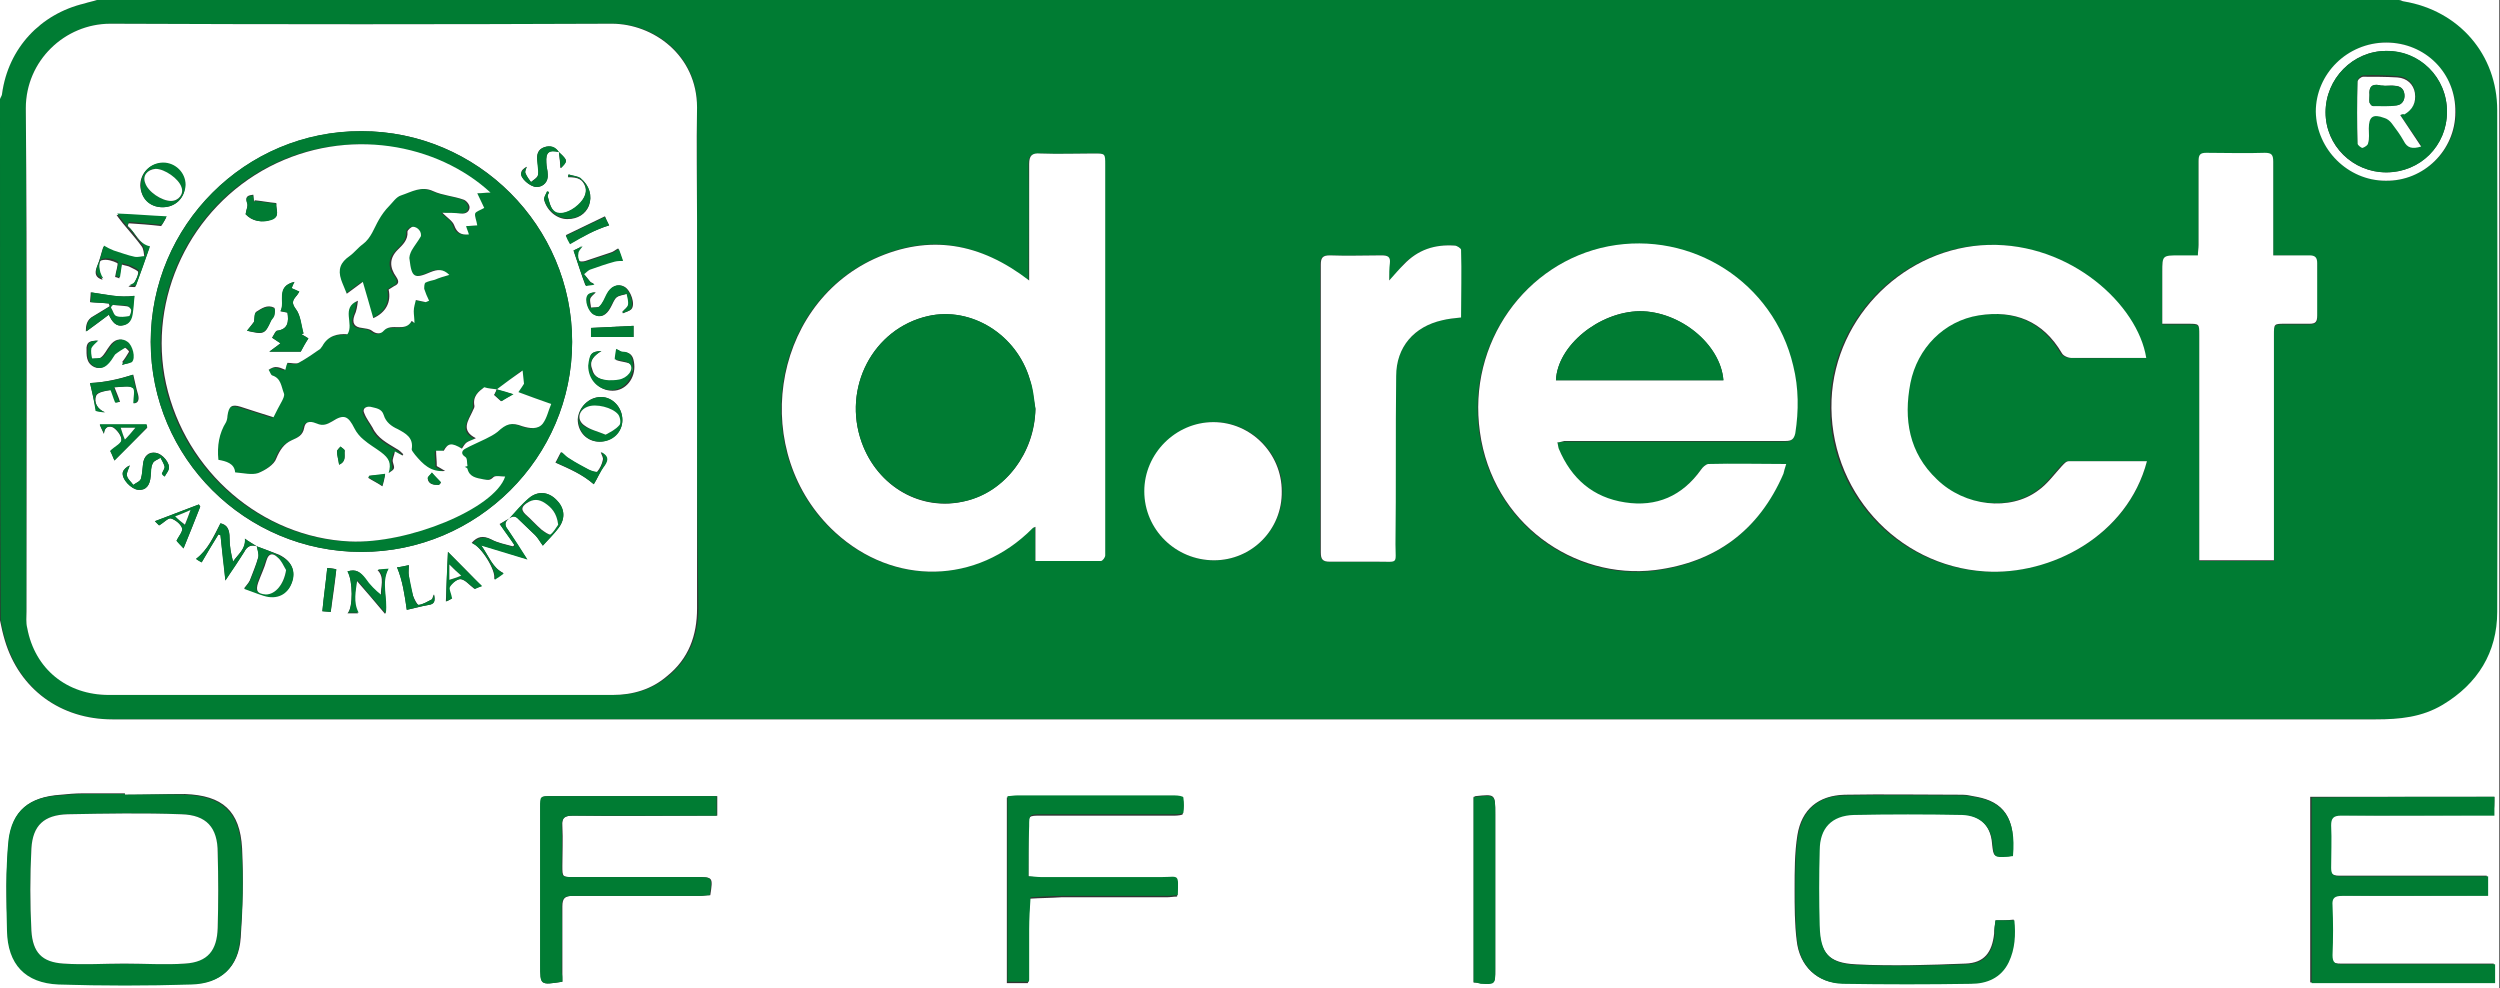 <?xml version="1.0" encoding="utf-8"?>
<!-- Generator: Adobe Illustrator 25.2.1, SVG Export Plug-In . SVG Version: 6.00 Build 0)  -->
<svg version="1.1" id="Warstwa_1_xA0_Bild_1_" xmlns="http://www.w3.org/2000/svg" xmlns:xlink="http://www.w3.org/1999/xlink"
	 x="0px" y="0px" viewBox="0 0 358.3 141.6" style="enable-background:new 0 0 358.3 141.6;" xml:space="preserve">
<rect x="0" y="0" width="358.3" height="141.6" fill="#333333" stroke="none"/>
<style type="text/css">
	.st0{fill:#007C33;}
	.st1{fill:#FFFFFF;}
</style>
<g>
	<path class="st0" d="M13.9,0c110,0,220,0,330,0c0.2,0.1,0.4,0.2,0.7,0.2c8,1.3,13.4,7.6,13.4,15.6c0,24,0,47.9,0,71.9
		c0,5.8-2.8,10.3-7.8,13.3c-3,1.8-6.2,2.1-9.6,2.1c-33.4,0-66.8,0-100.2,0c-74.7,0-149.5,0-224.2,0c-7.5,0-13.3-4.3-15.4-11.3
		c-0.3-0.9-0.5-1.9-0.7-2.9C0,64,0,39.1,0,14.1c0.1-0.3,0.2-0.5,0.3-0.8C1.2,6.9,5.8,2,12.1,0.5C12.7,0.3,13.3,0.2,13.9,0z
		 M99.9,51.5c0-6.7,0-13.3,0-20c0-5.4,0-10.7,0-16.1c0.1-7.5-6.2-12.1-12.2-12c-24,0.1-48,0.1-71.9,0C9.3,3.4,3.7,8.7,3.7,15.5
		c0.1,24,0,48.1,0.1,72.1c0,0.8,0,1.6,0.1,2.4c1.2,5.8,5.8,9.6,11.9,9.6c24.1,0,48.1,0,72.2,0c2.9,0,5.5-0.8,7.8-2.7
		c3-2.5,4.3-5.8,4.3-9.7C99.9,75.3,99.9,63.4,99.9,51.5z M148.4,80.4c3.2,0,6.2,0,9.3,0c0.2,0,0.5-0.5,0.6-0.8c0.1-0.9,0-1.8,0-2.8
		c0-17.7,0-35.4,0-53.2c0-1.6,0-1.6-1.6-1.6c-2.6,0-5.1,0.1-7.7,0c-1.2,0-1.6,0.3-1.6,1.5c0.1,5.1,0,10.3,0,15.4c0,0.4,0,0.8,0,1.3
		c-7-5.4-14.3-6.8-22.2-3.1c-14.9,6.9-17.9,27.9-5.6,39.2c8.4,7.7,20.3,7.5,28.3-0.6c0.1-0.1,0.2-0.1,0.4-0.2
		C148.4,77.2,148.4,78.7,148.4,80.4z M223.2,63.4c0.3,0,0.5-0.1,0.8-0.1c4.7,0,9.4,0,14.1,0c5.9,0,11.8,0,17.6,0
		c0.9,0,1.3-0.2,1.4-1.1c0.5-3.3,0.5-6.5-0.3-9.7c-2.8-11.9-14.5-19.4-26.5-17.1C218.6,37.7,210.2,49.2,212,62
		c1.9,13.1,13.5,21.2,25.1,19.8c8.7-1.1,14.9-5.7,18.4-13.8c0.2-0.4,0.3-0.9,0.4-1.4c-3.9,0-7.5,0-11.2,0c-0.3,0-0.7,0.4-1,0.8
		c-2.7,3.8-6.4,5.4-10.9,4.7c-4.6-0.7-7.7-3.5-9.5-7.7C223.3,64,223.3,63.7,223.2,63.4z M307.7,66.1c-3.9,0-7.6,0-11.4,0
		c-0.3,0-0.7,0.4-1,0.7c-1.1,1.2-2.1,2.6-3.4,3.5c-4.1,3-10.6,2.2-14.5-1.6c-3.9-3.8-4.8-8.6-3.8-13.8c1-5.1,4.9-8.9,9.8-9.7
		c5.1-0.8,9.2,0.8,11.9,5.4c0.2,0.4,0.9,0.7,1.4,0.7c2.9,0.1,5.8,0,8.6,0c0.7,0,1.4,0,2.1,0c-1.2-7.6-10.7-16.5-22.6-16.2
		c-11.8,0.3-22,10.1-22.5,22.2c-0.6,12.8,9.2,23.8,22,24.6C293.9,82.5,305,76.8,307.7,66.1z M325.8,36.6c0-0.7,0-1.2,0-1.6
		c0-3.9,0-7.8,0-11.7c0-0.9-0.2-1.3-1.2-1.3c-2.8,0.1-5.6,0.1-8.4,0c-0.9,0-1.1,0.3-1.1,1.2c0,4,0,8,0,12c0,0.5-0.1,0.9-0.1,1.5
		c-1,0-1.8,0-2.6,0c-2.5,0-2.5,0-2.5,2.4c0,1.8,0,3.6,0,5.4c0,0.6,0,1.2,0,2c1.4,0,2.5,0,3.7,0c1.6,0,1.6,0,1.6,1.6
		c0,10.3,0,20.5,0,30.8c0,0.5,0,1,0,1.5c3.7,0,7.1,0,10.7,0c0-0.6,0-1.1,0-1.6c0-10.2,0-20.4,0-30.7c0-1.6,0-1.6,1.6-1.6
		c1.2,0,2.3,0,3.5,0c0.9,0,1.2-0.3,1.1-1.2c-0.1-2.5,0-5,0-7.5c0-0.8-0.2-1.1-1.1-1.1C329.3,36.7,327.6,36.6,325.8,36.6z
		 M199.1,40.2c0-1-0.1-1.7,0-2.5c0.1-0.9-0.3-1.2-1.2-1.1c-2.5,0-5,0.1-7.4,0c-1,0-1.3,0.3-1.3,1.3c0,13.8,0,27.5,0,41.3
		c0,1,0.4,1.3,1.3,1.3c2.3,0,4.6,0,6.9,0c3,0,2.5,0.3,2.5-2.5c0-8,0-16,0.1-24.1c0.1-4.1,2.7-7.1,6.6-8c0.8-0.2,1.7-0.3,2.7-0.4
		c0-3.3,0-6.5,0-9.7c0-0.2-0.6-0.6-0.9-0.6c-2.8-0.2-5.3,0.7-7.3,2.7C200.6,38.6,200,39.3,199.1,40.2z M174,80.3
		c5.4,0,9.8-4.4,9.8-9.9c0-5.4-4.4-9.9-9.8-9.9c-5.4,0-9.9,4.5-9.9,9.9C164,75.9,168.5,80.3,174,80.3z M342,6.1
		c-5.5,0-10.1,4.5-10,9.9c0,5.4,4.5,9.9,10,9.9c5.4,0,10-4.4,10-9.8C351.9,10.5,347.5,6.1,342,6.1z"/>
	<path class="st1" d="M0,88.9c0.2,1,0.4,1.9,0.7,2.9c2.1,7,8,11.3,15.4,11.3c74.7,0,149.5,0,224.2,0c33.4,0,66.8,0,100.2,0
		c3.4,0,6.6-0.3,9.6-2.1c5-3,7.8-7.5,7.8-13.3c0.1-24,0-47.9,0-71.9c0-8-5.5-14.3-13.4-15.6c-0.2,0-0.4-0.2-0.7-0.2
		c4.8,0,9.6,0,14.4,0c0,47.2,0,94.4,0,141.6c-119.4,0-238.9,0-358.3,0C0,124,0,106.5,0,88.9z M17.9,113.9c0-0.1,0-0.1,0-0.2
		c-2,0-4.1,0-6.1,0c-1,0-2.1,0.1-3.1,0.2c-4.4,0.3-6.9,2.2-7.4,6.5c-0.5,4.3-0.4,8.6-0.2,12.9c0.1,4.8,2.6,7.5,7.4,7.7
		c6.3,0.2,12.7,0.2,19,0c4.2-0.1,6.7-2.4,7-6.6c0.3-4.2,0.4-8.5,0.2-12.8c-0.3-5.4-2.8-7.6-8.2-7.8
		C23.5,113.8,20.7,113.9,17.9,113.9z M357.5,114.2c-8.9,0-17.6,0-26.4,0c0,8.9,0,17.8,0,26.6c8.8,0,17.6,0,26.3,0c0-0.9,0-1.8,0-2.7
		c-0.6,0-1,0-1.5,0c-6.8,0-13.7,0-20.5,0c-1,0-1.3-0.2-1.3-1.3c0.1-2.4,0.1-4.7,0-7.1c0-1.1,0.3-1.4,1.4-1.4c6.5,0.1,13,0,19.5,0
		c0.5,0,0.9,0,1.4,0c0-1,0-1.8,0-2.8c-0.5,0-1,0-1.5,0c-6.6,0-13.1,0-19.7,0c-0.9,0-1.3-0.3-1.3-1.2c0-2,0.1-4.1,0-6.1
		c0-1.1,0.3-1.4,1.4-1.4c6.8,0.1,13.7,0,20.5,0c0.5,0,0.9,0,1.5,0C357.5,115.9,357.5,115.1,357.5,114.2z M286,131.9
		c-0.1,0.7-0.2,1.3-0.2,1.9c-0.3,2.7-1.4,4.2-4.1,4.3c-5.3,0.2-10.5,0.4-15.8,0.1c-3.9-0.2-5.1-1.7-5.2-5.6c-0.1-3.6-0.1-7.2,0-10.8
		c0.1-3.3,1.7-5,4.9-5.1c5.2-0.1,10.3-0.1,15.5,0c2.7,0.1,4.2,1.6,4.4,4.2c0.2,1.9,0.2,1.9,2.1,1.8c0.3,0,0.5,0,0.8-0.1
		c0.6-5.5-1.4-7.7-5.1-8.4c-0.7-0.1-1.3-0.3-2-0.3c-5.6,0-11.3-0.1-16.9,0c-3.8,0.1-6.2,2.1-6.8,5.8c-0.4,2.5-0.4,5.2-0.4,7.7
		c0,2.5,0,5,0.3,7.4c0.4,3.7,3,6.1,6.5,6.1c6.1,0.1,12.3,0.1,18.4,0c2.3,0,4.3-0.8,5.4-3.1c0.9-1.9,1-3.9,0.8-6
		C287.8,131.9,286.9,131.9,286,131.9z M147.4,125.6c0-2.4,0-4.7,0-7c0-1.7,0-1.7,1.8-1.7c6.4,0,12.8,0,19.2,0c0.4,0,1.1-0.1,1.1-0.2
		c0.1-0.7,0.2-1.5,0-2.2c0-0.2-0.8-0.3-1.2-0.3c-7.6,0-15.1,0-22.7,0c-0.4,0-0.8,0-1.3,0.1c0,8.9,0,17.7,0,26.6c1.1,0,2.1,0,3,0
		c0.1-0.2,0.1-0.3,0.1-0.3c0-2.4,0-4.8,0-7.2c0-1.5,0.1-3.1,0.2-4.6c1.5-0.1,3-0.1,4.5-0.2c5,0,10.1,0,15.1,0c0.5,0,1-0.1,1.5-0.1
		c0.2-3.2,0.2-2.6-2.3-2.6c-5.8,0-11.5,0-17.3,0C148.6,125.7,148.1,125.7,147.4,125.6z M80.6,140.7c0-0.5,0-0.9,0-1.3
		c0-3.2,0-6.3,0-9.5c0-1.2,0.4-1.5,1.5-1.5c6.1,0,12.1,0,18.2,0c0.5,0,1-0.1,1.5-0.1c0.4-2.6,0.4-2.6-2-2.6c-5.9,0-11.7,0-17.6,0
		c-1.6,0-1.6,0-1.6-1.6c0-1.9,0.1-3.8,0-5.7c-0.1-1.3,0.4-1.5,1.6-1.5c6.4,0.1,12.8,0,19.2,0c0.5,0,0.9,0,1.4,0c0-1,0-1.9,0-2.8
		c-0.5,0-0.9,0-1.3,0c-7.5,0-14.9,0-22.4,0c-1.6,0-1.6,0-1.6,1.6c0,7.5,0,15.1,0,22.6C77.4,141.2,77.4,141.2,80.6,140.7z
		 M211.2,140.8c0.4,0,0.7,0.1,1,0.1c2.1,0.1,2.1,0.1,2.1-2c0-7.4,0-14.8,0-22.3c0-2.8,0-2.8-2.8-2.5c-0.1,0-0.1,0.1-0.3,0.1
		C211.2,123,211.2,131.8,211.2,140.8z"/>
	<path class="st1" d="M13.9,0c-0.6,0.2-1.2,0.3-1.8,0.5C5.8,2,1.2,6.9,0.3,13.4c0,0.3-0.2,0.5-0.3,0.8C0,9.4,0,4.7,0,0
		C4.6,0,9.3,0,13.9,0z"/>
	<path class="st1" d="M99.9,51.5c0,11.9,0,23.8,0,35.7c0,3.9-1.2,7.2-4.3,9.7c-2.2,1.9-4.9,2.7-7.8,2.7c-24.1,0-48.1,0-72.2,0
		C9.6,99.6,5,95.9,3.9,90c-0.2-0.8-0.1-1.6-0.1-2.4c0-24,0.1-48.1-0.1-72.1c0-6.8,5.6-12.1,12.1-12.1c24,0.1,48,0.1,71.9,0
		c5.9,0,12.2,4.5,12.2,12c-0.1,5.4,0,10.7,0,16.1C99.9,38.2,99.9,44.9,99.9,51.5z M80.1,21.8c0.1,0.8,0.2,1.6,0.2,2.3
		C81.4,23.1,81.4,23,80.1,21.8c-0.5-0.7-1.2-1-2.1-0.7c-0.9,0.3-1.1,1-1,1.9c0.1,0.7,0.3,1.4,0.1,2.1c-0.1,0.4-0.7,0.7-1,1
		c-0.3-0.4-0.6-0.8-0.8-1.3c-0.1-0.3,0.1-0.6,0.2-0.9c-0.4,0.2-0.8,0.5-0.8,0.9c-0.2,0.7,1.3,2,2.2,2c1,0,1.7-0.8,1.6-1.8
		c0-0.6-0.2-1.1-0.2-1.7C78.2,21.8,78.7,21.4,80.1,21.8z M73,74.3c0.5-0.4,0.9-0.4,1.3,0.1c0.8,0.8,1.6,1.5,2.4,2.3
		c0.4,0.4,0.7,0.9,1.1,1.5c0.7-0.8,1.6-1.7,2.3-2.6c1-1.4,0.8-2.8-0.4-4c-1.1-1.1-2.6-1.3-3.9-0.2C74.8,72.3,73.9,73.4,73,74.3
		c-0.5,0.3-1,0.6-1.4,0.8c0.8,1.1,1.5,2,2.1,3c-0.1,0.1-0.1,0.2-0.2,0.2c-1.1-0.3-2.2-0.5-3.1-1c-1.2-0.6-2-0.4-2.8,0.5
		c1.3,0.4,3.6,4.1,3.2,5.2c0.5-0.3,0.9-0.6,1.3-0.9c-1.6-0.8-2-2.4-3.2-4c2.4,0.7,4.4,1.3,6.6,2c-1.1-1.6-1.9-3-2.8-4.3
		C72.3,75.3,72.3,74.8,73,74.3z M36.8,78.3c-0.6-0.4-1.2-0.7-1.7-1.1c0.2,1.5-1,2.2-1.7,3.3c-0.3-1.1-0.5-2.2-0.5-3.4
		c0-1.2-0.3-1.9-1.3-2.1c-1,1.9-1.8,3.8-3.5,5.1c0.2,0.1,0.6,0.4,0.8,0.5c0.8-1.4,1.6-2.7,2.4-4c0.1,0,0.2,0.1,0.3,0.1
		c0.2,2,0.5,4,0.7,6.5c1-1.6,1.9-2.8,2.7-4.1C35.4,78.3,36,78,36.8,78.3c0.1,0.5,0.4,1.1,0.2,1.6c-0.3,1.1-0.8,2.2-1.2,3.3
		c-0.2,0.4-0.5,0.7-0.8,1.1c0.9,0.3,1.9,0.7,2.8,1c1.9,0.5,3.4-0.2,4-1.8c0.6-1.7,0-3.1-1.8-4C38.9,79.1,37.9,78.7,36.8,78.3z
		 M51.8,79.1C68.4,79.1,82,65.6,82,49c0-16.6-13.5-30.2-30.2-30.2c-16.7,0-30.2,13.5-30.2,30.2C21.6,65.6,35.1,79.1,51.8,79.1z
		 M18.3,32.4c0-0.1,0.1-0.2,0.1-0.4c1.5,0.1,3,0.2,4.7,0.4c0.2-0.3,0.5-0.8,0.7-1.2c-2.3-0.1-4.6-0.2-7.1-0.4
		c0.4,0.6,0.7,0.9,0.9,1.2c0.9,1.1,1.9,2.2,2.7,3.3c0.3,0.4,0.3,1,0.4,1.6c-0.5,0-1,0.2-1.5,0.1c-1-0.2-2-0.5-3-0.9
		c-0.5-0.2-0.9-0.5-1.4-0.7c-0.3,0.9-0.5,1.9-0.9,2.8c-0.4,1-0.2,1.6,0.8,1.9c-0.6-1.1-0.7-2.7-0.1-2.8c0.7-0.2,1.6,0.1,2.2,0.4
		c0.2,0.1-0.2,1.2-0.3,2c0.1,0,0.4,0.1,0.6,0.2c0.1-0.7,0.2-1.3,0.3-2c0.6,0.2,1,0.2,1.3,0.4c0.4,0.2,1.1,0.5,1.1,0.7
		c0,0.5-0.3,1.1-0.6,1.6c-0.1,0.2-0.4,0.2-0.8,0.5c0.5,0,0.9,0.1,1,0c0.7-1.9,1.4-3.8,2-5.6C19.9,35,19.4,33.3,18.3,32.4z
		 M15.6,45.1c0.5,1.1,1.1,1.8,2.1,1.5c1.1-0.3,1.2-1.3,1.3-2.2c0.1-0.7,0.1-1.4,0.2-2c-2.1,0.3-4.1-0.2-6.2-0.5
		c0,0.5-0.1,1.1-0.1,1.4c0.9,0.1,1.8,0.1,2.7,0.2c0,0.1,0.1,0.2,0.1,0.4c-0.8,0.5-1.5,0.9-2.3,1.4c-1,0.5-1.1,1.4-1.1,2.2
		C13.4,46.8,14.4,46,15.6,45.1z M23.3,29.7c1.8,0,3.2-1.3,3.2-3.1c0-1.8-1.4-3.2-3.2-3.2c-1.8,0-3.2,1.4-3.2,3.2
		C20.2,28.4,21.5,29.7,23.3,29.7z M89.2,60.2c0-1.8-1.4-3.3-3.1-3.3c-1.7,0-3.2,1.5-3.3,3.2c0,1.8,1.3,3.2,3.1,3.2
		C87.7,63.3,89.2,61.9,89.2,60.2z M49.8,81.9c0.8,1.3,0.8,5.3,0,6c0.5,0,1.1,0,1.5,0c-0.8-1.5-0.4-3.1-0.2-4.7
		c1.3,1.5,2.7,3.1,4.1,4.8c0.4-2.3-0.7-4.5,0.4-6.4c-0.5,0-1,0.1-1.5,0.1c1.1,1.1,0.4,2.4,0.5,3.7c-0.9-0.8-1.6-1.5-2.3-2.4
		C51.7,82,51,81.5,49.8,81.9z M86.2,50.3c-1.5,0.1-1.7,0.4-1.7,2.2c0,2,1.4,3.5,3.3,3.5c1.9,0,3.3-1.8,3.1-3.8
		c-0.1-0.9-0.3-1.7-1.5-1.7c-0.3,0-0.6-0.2-0.9-0.4c-0.1,0.6-0.2,1.2-0.2,1.5c0.8,0.3,1.9,0.3,2.2,0.7c0.6,0.7-0.4,1.9-1.6,2.2
		c-0.5,0.1-1,0.1-1.5,0.1c-1.1-0.1-2.2-0.4-2.5-1.6C84.4,51.8,85,51,86.2,50.3z M12.9,54.9c0.3,1.3,0.6,2.6,0.9,4
		c0.5,0.1,0.9,0.1,1.3,0.2c-1.1-0.4-1.7-1.4-1.3-2.4c0.2-0.5,1.4-0.7,2.1-0.8c0.2,0,0.5,1.1,0.7,1.8c0.1,0,0.4-0.1,0.6-0.1
		c-0.2-0.7-0.5-1.3-0.8-2.1c1.1,0,2.1-0.3,2.7,0.1c0.3,0.2,0.1,1.4,0.1,2.2c0.5,0,0.8-0.4,0.6-1.2c-0.3-1-0.5-2.1-0.7-2.9
		C17.1,54.3,15.1,54.8,12.9,54.9z M89.2,44.7c0,0.1,0.1,0.1,0.1,0.2c0.4-0.2,0.9-0.3,1.2-0.6c0.6-0.7-0.1-2.7-1-3.2
		c-0.9-0.5-1.9-0.1-2.5,1.1c-0.3,0.6-0.6,1.2-1,1.7c-0.2,0.2-0.8,0.1-1.3,0.2c0-0.4-0.2-0.9-0.1-1.3c0.1-0.3,0.5-0.6,0.8-0.9
		c-0.4,0-0.9,0.1-1.1,0.4c-0.5,0.7,0.1,2.4,0.9,2.8c0.9,0.5,1.7,0.1,2.3-1c0.3-0.5,0.5-1.2,0.9-1.5c0.4-0.3,1-0.3,1.5-0.5
		c0.1,0.5,0.3,1.1,0.2,1.6C90,44,89.5,44.3,89.2,44.7z M17.5,52.3c0.5-0.2,1-0.2,1.2-0.4c0.5-0.6,0.1-2.4-0.6-2.9
		c-0.8-0.6-1.7-0.4-2.4,0.6c-0.4,0.5-0.7,1.2-1.2,1.6c-0.3,0.3-1,0.2-1.5,0.2c0-0.5-0.2-1.1-0.1-1.5c0.1-0.4,0.6-0.7,1-1.1
		c-0.7,0.1-1.4,0-1.5,1c0,1.1-0.1,2.2,1.1,2.8c0.9,0.4,1.7,0,2.6-1.5c0.1-0.1,0.1-0.2,0.2-0.3c0.5-0.4,1-0.7,1.5-1
		c0.1-0.1,0.7,0.5,0.7,0.6c-0.3,0.5-0.6,1-1,1.5C17.7,52,17.7,52,17.5,52.3z M16.4,66c1.6-1.6,3.2-3.2,4.7-4.7
		c0-0.1-0.1-0.3-0.1-0.4c-2.3,0-4.5,0-6.7,0c0.1,0.2,0.3,0.7,0.6,1.3c0.1-1.4,1.2-1.1,1.5-0.8c0.5,0.4,1.1,1.2,1,1.8
		c-0.1,0.5-0.9,1-1.6,1.5C16,64.9,16.2,65.5,16.4,66z M23.2,67.9c0.1,0.1,0.3,0.2,0.4,0.4c0.2-0.4,0.5-0.7,0.6-1.1
		c0.2-0.8-0.9-2.2-1.9-2.3c-1-0.2-1.7,0.5-1.8,1.6c-0.1,0.7-0.1,1.5-0.3,2.1c-0.1,0.4-0.7,0.6-1.1,0.9c-0.3-0.4-0.8-0.8-0.9-1.3
		c-0.1-0.5,0.2-1,0.4-1.5c-0.5,0.2-0.9,0.6-1,1c-0.2,0.9,1.2,2.4,2.2,2.5c1.1,0.1,1.7-0.6,1.8-2c0-0.6,0-1.2,0.3-1.8
		c0.2-0.4,0.7-0.5,1.1-0.8c0.2,0.4,0.5,0.8,0.6,1.3C23.6,67.2,23.3,67.6,23.2,67.9z M28.7,72.6c-0.1-0.1-0.1-0.2-0.2-0.3
		c-2.1,0.8-4.2,1.6-6.3,2.4c0.2,0.2,0.5,0.5,0.6,0.6c0.7-0.4,1.3-1.1,1.7-1c0.6,0.2,1.4,0.8,1.6,1.4c0.1,0.5-0.5,1.2-0.8,1.8
		c0.3,0.3,0.7,0.7,1,1.1C27.1,76.7,27.9,74.6,28.7,72.6z M82.2,35.9c0.6,1.7,1.1,3.4,1.7,5c0.4-0.1,0.8-0.1,1.2-0.2
		c-0.2-0.2-0.4-0.2-0.5-0.3c-0.3-0.4-0.6-0.8-1-1.2c0.3-0.2,0.6-0.6,1-0.7c1.1-0.4,2.3-0.8,3.4-1.1c0.4-0.1,0.8-0.1,1.2-0.1
		c-0.2-0.5-0.4-1.2-0.6-1.7c-0.4,0.2-0.7,0.5-1.1,0.6c-1.2,0.4-2.4,0.8-3.6,1.2c-0.3,0.1-0.8,0.1-0.9,0c-0.2-0.4-0.3-0.8-0.2-1.2
		c0-0.3,0.3-0.6,0.6-1C83,35.6,82.6,35.7,82.2,35.9z M81.5,25c0,0.1-0.1,0.3-0.1,0.4c1.5,0,2.1,0.3,2.5,1.4c0.3,1-0.3,2.1-1.5,3
		c-1.2,0.8-2.5,1.1-3.1,0.4c-0.4-0.5-0.6-1.3-0.8-2c-0.1-0.2,0.1-0.4,0.2-0.6c-0.1,0-0.2-0.1-0.3-0.1c-0.2,0.4-0.5,0.9-0.4,1.2
		c0.4,1.5,1.8,2.7,3.3,2.7c1.5,0,2.6-0.7,3.1-1.9c0.5-1.4,0.1-2.9-1.2-3.9C82.7,25.2,82,25.2,81.5,25z M64.2,79.1
		c-0.1,2.6-0.2,4.9-0.3,7.1c0.3-0.1,0.7-0.3,0.8-0.4c-0.1-0.6-0.5-1.4-0.3-1.7c0.3-0.5,1.1-1.1,1.6-1.1c0.7,0.1,1.2,0.8,2,1.4
		c0.2-0.1,0.7-0.3,1-0.4C67.5,82.4,66,80.9,64.2,79.1z M58.6,81c-0.6,0.1-1.2,0.3-1.7,0.3c0.8,1.9,1.1,4,1.4,6.1
		c1-0.2,2-0.5,3.1-0.7c0.9-0.1,1-0.6,0.8-1.5c-0.2,0.3-0.2,0.6-0.3,0.7c-0.6,0.3-1.2,0.7-1.9,0.8c-0.2,0-0.6-0.8-0.8-1.3
		c-0.3-1-0.5-1.9-0.6-2.9C58.5,82.1,58.6,81.6,58.6,81z M85.1,69.4c0.5-0.8,0.9-1.8,1.5-2.7c0.6-0.9,0.4-1.4-0.5-1.9
		c0.1,0.4,0.4,0.8,0.3,1.1c-0.1,0.6-0.4,1.2-0.8,1.7c-0.1,0.2-0.9-0.1-1.3-0.3c-1-0.5-1.9-1-2.8-1.6c-0.4-0.2-0.7-0.6-1.1-0.9
		c-0.3,0.5-0.5,1-0.8,1.5C81.6,67.2,83.5,68,85.1,69.4z M87.3,32.3c-0.2-0.4-0.5-1-0.6-1.3c-1.9,0.9-3.7,1.8-5.6,2.7
		c0.2,0.3,0.5,0.9,0.6,1.2C83.5,33.9,85.3,32.9,87.3,32.3z M84.7,48.3c2.1,0,4.1,0,6.1,0c0-0.7,0-1.3,0-1.6c-2,0.1-4.1,0.2-6.1,0.3
		C84.7,47.3,84.7,47.9,84.7,48.3z M46.9,81.4c-0.2,2.1-0.5,4.1-0.7,6.2c0.3,0,0.9,0.1,1.2,0.1c0.3-2.1,0.6-4.1,0.8-6.1
		C47.9,81.5,47.3,81.4,46.9,81.4z"/>
	<path class="st1" d="M148.4,80.4c0-1.7,0-3.2,0-4.9c-0.2,0.1-0.3,0.1-0.4,0.2c-8,8.1-19.9,8.3-28.3,0.6
		c-12.3-11.3-9.3-32.3,5.6-39.2c7.9-3.6,15.2-2.3,22.2,3.1c0-0.5,0-0.9,0-1.3c0-5.1,0-10.3,0-15.4c0-1.2,0.4-1.6,1.6-1.5
		c2.6,0.1,5.1,0,7.7,0c1.6,0,1.6,0,1.6,1.6c0,17.7,0,35.4,0,53.2c0,0.9,0,1.8,0,2.8c0,0.3-0.4,0.8-0.6,0.8
		C154.6,80.4,151.6,80.4,148.4,80.4z M148.4,58.6c-0.3-1.4-0.4-2.9-0.8-4.2c-1.9-6.5-8.5-10.5-14.6-9.1c-7.9,1.8-12.3,10.3-9.5,18.1
		c2.3,6.4,8.6,10,14.9,8.4C144.1,70.4,148.3,64.9,148.4,58.6z"/>
	<path class="st1" d="M223.2,63.4c0.1,0.3,0.1,0.6,0.2,0.9c1.8,4.3,4.9,7,9.5,7.7c4.5,0.7,8.2-0.9,10.9-4.7c0.2-0.3,0.6-0.7,1-0.8
		c3.7-0.1,7.3,0,11.2,0c-0.2,0.6-0.3,1-0.4,1.4c-3.5,8.1-9.7,12.7-18.4,13.8c-11.6,1.4-23.3-6.7-25.1-19.8
		c-1.8-12.8,6.6-24.3,18.4-26.6c12-2.3,23.7,5.2,26.5,17.1c0.8,3.2,0.8,6.5,0.3,9.7c-0.2,0.9-0.6,1.1-1.4,1.1c-5.9,0-11.8,0-17.6,0
		c-4.7,0-9.4,0-14.1,0C223.8,63.3,223.5,63.4,223.2,63.4z M223,54.5c8,0,16,0,24,0c-0.4-5.1-6.2-9.9-12-9.9
		C229.1,44.7,223.2,49.6,223,54.5z"/>
	<path class="st1" d="M307.7,66.1c-2.8,10.7-13.8,16.4-23.2,15.8c-12.7-0.8-22.5-11.7-22-24.6c0.5-12.1,10.7-21.9,22.5-22.2
		c11.8-0.3,21.4,8.6,22.6,16.2c-0.7,0-1.4,0-2.1,0c-2.9,0-5.8,0-8.6,0c-0.5,0-1.2-0.3-1.4-0.7c-2.7-4.6-6.8-6.2-11.9-5.4
		c-5,0.8-8.8,4.7-9.8,9.7c-1,5.2-0.2,10,3.8,13.8c4,3.9,10.5,4.6,14.5,1.6c1.3-0.9,2.3-2.3,3.4-3.5c0.3-0.3,0.6-0.7,1-0.7
		C300.1,66.1,303.9,66.1,307.7,66.1z"/>
	<path class="st1" d="M325.8,36.6c1.8,0,3.5,0,5.2,0c0.8,0,1.1,0.3,1.1,1.1c0,2.5,0,5,0,7.5c0,0.9-0.2,1.2-1.1,1.2
		c-1.2,0-2.3,0-3.5,0c-1.6,0-1.6,0-1.6,1.6c0,10.2,0,20.4,0,30.7c0,0.5,0,1,0,1.6c-3.6,0-7.1,0-10.7,0c0-0.5,0-1,0-1.5
		c0-10.3,0-20.5,0-30.8c0-1.6,0-1.6-1.6-1.6c-1.2,0-2.3,0-3.7,0c0-0.8,0-1.4,0-2c0-1.8,0-3.6,0-5.4c0-2.4,0-2.4,2.5-2.4
		c0.8,0,1.7,0,2.6,0c0-0.5,0.1-1,0.1-1.5c0-4,0-8,0-12c0-0.9,0.2-1.2,1.1-1.2c2.8,0,5.6,0.1,8.4,0c1,0,1.2,0.3,1.2,1.3
		c0,3.9,0,7.8,0,11.7C325.8,35.5,325.8,35.9,325.8,36.6z"/>
	<path class="st1" d="M199.1,40.2c0.8-0.9,1.4-1.6,2.1-2.3c2-2.1,4.4-2.9,7.3-2.7c0.3,0,0.9,0.4,0.9,0.6c0.1,3.2,0,6.4,0,9.7
		c-1,0.1-1.9,0.2-2.7,0.4c-4,0.9-6.6,3.8-6.6,8c-0.1,8,0,16-0.1,24.1c0,2.9,0.5,2.5-2.5,2.5c-2.3,0-4.6,0-6.9,0
		c-1,0-1.3-0.3-1.3-1.3c0-13.8,0-27.5,0-41.3c0-1,0.3-1.3,1.3-1.3c2.5,0.1,5,0,7.4,0c0.9,0,1.3,0.2,1.2,1.1
		C199.1,38.5,199.1,39.2,199.1,40.2z"/>
	<path class="st1" d="M174,80.3c-5.5,0-10-4.4-10-9.9c0-5.4,4.5-9.9,9.9-9.9c5.4,0,9.8,4.5,9.8,9.9C183.8,75.9,179.4,80.3,174,80.3z
		"/>
	<path class="st1" d="M342,6.1c5.6,0,10,4.4,9.9,10c0,5.4-4.5,9.9-10,9.8c-5.4,0-9.9-4.5-10-9.9C331.9,10.6,336.4,6.1,342,6.1z
		 M350.7,16c0-4.9-3.9-8.7-8.7-8.7c-4.8,0-8.7,4-8.7,8.8c0,4.8,3.9,8.6,8.7,8.6C346.8,24.7,350.7,20.9,350.7,16z"/>
	<path class="st0" d="M17.9,113.9c2.8,0,5.7-0.1,8.5,0c5.4,0.2,7.9,2.4,8.2,7.8c0.3,4.2,0.2,8.5-0.2,12.8c-0.3,4.2-2.8,6.5-7,6.6
		c-6.3,0.2-12.7,0.2-19,0c-4.8-0.2-7.3-2.9-7.4-7.7c-0.1-4.3-0.2-8.6,0.2-12.9c0.5-4.3,3-6.3,7.4-6.5c1-0.1,2.1-0.2,3.1-0.2
		c2,0,4.1,0,6.1,0C17.9,113.7,17.9,113.8,17.9,113.9z M17.8,138.1C17.8,138.1,17.8,138.1,17.8,138.1c2.9,0,5.8,0.2,8.7,0
		c3.2-0.3,4.6-1.9,4.7-5.1c0.1-3.6,0.1-7.2,0-10.8c-0.1-3.6-1.6-5.4-5.2-5.5c-5.4-0.2-10.9-0.1-16.3,0c-3.4,0.1-5,1.6-5.2,4.9
		c-0.2,3.9-0.2,7.9,0,11.8c0.1,3,1.5,4.4,4.6,4.7C12,138.3,14.9,138.1,17.8,138.1z"/>
	<path class="st0" d="M357.5,114.2c0,0.9,0,1.7,0,2.7c-0.5,0-1,0-1.5,0c-6.8,0-13.7,0-20.5,0c-1.1,0-1.4,0.4-1.4,1.4
		c0.1,2,0,4.1,0,6.1c0,0.9,0.3,1.2,1.3,1.2c6.6,0,13.1,0,19.7,0c0.5,0,0.9,0,1.5,0c0,1,0,1.8,0,2.8c-0.5,0-1,0-1.4,0
		c-6.5,0-13,0-19.5,0c-1.1,0-1.5,0.3-1.4,1.4c0.1,2.4,0.1,4.7,0,7.1c0,1,0.3,1.3,1.3,1.3c6.8,0,13.7,0,20.5,0c0.5,0,0.9,0,1.5,0
		c0,0.9,0,1.8,0,2.7c-8.8,0-17.5,0-26.3,0c0-8.9,0-17.7,0-26.6C339.9,114.2,348.6,114.2,357.5,114.2z"/>
	<path class="st0" d="M286,131.9c1,0,1.8,0,2.7,0c0.2,2.1,0.1,4.1-0.8,6c-1.1,2.3-3.2,3.1-5.4,3.1c-6.1,0.1-12.3,0.1-18.4,0
		c-3.6-0.1-6.1-2.5-6.5-6.1c-0.3-2.4-0.3-4.9-0.3-7.4c0-2.6,0-5.2,0.4-7.7c0.6-3.8,3-5.8,6.8-5.8c5.6-0.1,11.3,0,16.9,0
		c0.7,0,1.3,0.2,2,0.3c3.6,0.7,5.6,2.9,5.1,8.4c-0.3,0-0.5,0.1-0.8,0.1c-1.9,0.1-1.9,0.1-2.1-1.8c-0.2-2.5-1.7-4.1-4.4-4.2
		c-5.2-0.1-10.3-0.1-15.5,0c-3.2,0.1-4.9,1.9-4.9,5.1c-0.1,3.6-0.1,7.2,0,10.8c0.1,3.9,1.3,5.4,5.2,5.6c5.3,0.2,10.5,0.1,15.8-0.1
		c2.7-0.1,3.8-1.6,4.1-4.3C285.8,133.2,285.9,132.6,286,131.9z"/>
	<path class="st0" d="M147.4,125.6c0.7,0,1.2,0.1,1.8,0.1c5.8,0,11.5,0,17.3,0c2.5,0,2.4-0.6,2.3,2.6c-0.5,0-1,0.1-1.5,0.1
		c-5,0-10.1,0-15.1,0c-1.5,0-3,0.1-4.5,0.2c-0.1,1.5-0.2,3.1-0.2,4.6c0,2.4,0,4.8,0,7.2c0,0.1,0,0.2-0.1,0.3c-1,0-2,0-3,0
		c0-8.9,0-17.7,0-26.6c0.4,0,0.9-0.1,1.3-0.1c7.6,0,15.1,0,22.7,0c0.4,0,1.2,0.1,1.2,0.3c0.1,0.7,0.1,1.5,0,2.2
		c0,0.1-0.7,0.2-1.1,0.2c-6.4,0-12.8,0-19.2,0c-1.8,0-1.8,0-1.8,1.7C147.4,120.9,147.4,123.2,147.4,125.6z"/>
	<path class="st0" d="M80.6,140.7c-3.2,0.5-3.2,0.5-3.2-2.4c0-7.5,0-15.1,0-22.6c0-1.6,0-1.6,1.6-1.6c7.5,0,14.9,0,22.4,0
		c0.4,0,0.8,0,1.3,0c0,0.9,0,1.8,0,2.8c-0.5,0-0.9,0-1.4,0c-6.4,0-12.8,0-19.2,0c-1.2,0-1.6,0.3-1.6,1.5c0.1,1.9,0,3.8,0,5.7
		c0,1.6,0,1.6,1.6,1.6c5.9,0,11.7,0,17.6,0c2.4,0,2.4,0,2,2.6c-0.5,0-1,0.1-1.5,0.1c-6.1,0-12.1,0-18.2,0c-1.1,0-1.5,0.3-1.5,1.5
		c0.1,3.2,0,6.3,0,9.5C80.6,139.8,80.6,140.2,80.6,140.7z"/>
	<path class="st0" d="M211.2,140.8c0-8.9,0-17.7,0-26.5c0.1-0.1,0.2-0.1,0.3-0.1c2.8-0.3,2.8-0.3,2.8,2.5c0,7.4,0,14.8,0,22.3
		c0,2.1,0,2.1-2.1,2C211.9,140.9,211.6,140.8,211.2,140.8z"/>
	<path class="st0" d="M51.8,79.1c-16.6,0-30.2-13.5-30.2-30.1c0-16.7,13.6-30.3,30.2-30.2C68.4,18.8,82,32.4,82,49
		C82,65.6,68.4,79.1,51.8,79.1z M71.3,55.8c-0.6-0.1-1.3-0.1-2.1-0.2c-0.7,0.6-1.6,1.3-1.4,2.7c0,0.2-0.2,0.5-0.3,0.8
		c-0.5,1.4-1.7,2.7,0.5,3.8c-0.6,0.3-1,0.3-1.3,0.6c-0.3,0.2-0.5,0.6-0.7,0.9c-1.4-0.9-2-0.8-2.6,0.3c-0.4,0-0.8,0-1.1,0
		c0,0.7,0.1,1.4,0.1,2.2c0.3,0.2,0.7,0.4,1.2,0.7c-2,0.2-3.2-1-4.3-2.3c-0.2-0.2-0.5-0.5-0.5-0.8c0.2-1.6-0.9-2.3-2-2.9
		c-1-0.5-1.7-1-2-2c-0.3-0.9-1.2-1-1.9-1.2c-0.6-0.2-1.1,0.2-0.9,0.9c0.3,0.7,0.9,1.3,1.2,2.1c0.7,1.5,2.1,2.2,3.4,3
		c0.4,0.2,0.7,0.5,1,0.8c0,0,0,0.1-0.1,0.2c-0.3-0.2-0.6-0.3-1.1-0.6c-0.1,0.6-0.4,1.1-0.3,1.5c0.2,1,0.3,1-0.6,1.6
		c0.4-1.4,0.1-2.2-1.1-3c-0.8-0.6-1.7-1.1-2.5-1.8c-0.5-0.4-1-1-1.3-1.6c-0.9-1.8-1.5-2.1-3.2-1c-0.7,0.4-1.3,0.7-2.2,0.3
		c-0.5-0.2-1.7-0.6-1.8,0.6c-0.2,1.1-0.9,1.4-1.8,1.8c-1.1,0.5-1.7,1.3-2.2,2.6c-0.3,0.9-1.6,1.7-2.6,2.1c-0.9,0.3-2.1,0-3.3-0.1
		c-0.1-1.3-1.3-1.6-2.4-1.8c-0.1-1.9,0.2-3.7,1.1-5.4c0.2-0.3,0.2-0.6,0.2-0.9c0.1-1.3,0.6-1.7,1.9-1.3c1.6,0.5,3.1,1,4.7,1.5
		c0.4-0.8,0.9-1.5,1.2-2.3c0.2-0.3,0.4-0.8,0.3-1.1c-0.4-0.9-0.4-2.1-1.7-2.6c-0.2-0.1-0.4-0.5-0.5-0.8c0.3-0.1,0.7-0.4,1-0.4
		c0.5,0,0.9,0.3,1.4,0.4c0.1-0.4,0.2-0.8,0.3-1c0.6,0,1.2,0.2,1.6,0c1.1-0.6,2.1-1.3,3.1-2c0.1-0.1,0.2-0.2,0.3-0.4
		c0.8-1.5,2.2-1.8,3.6-1.7c1-1.5-1-3.8,1.5-4.8c-0.1,0.7-0.2,1.4-0.5,2.1c-0.4,1,0,1.7,1.1,1.8c0.5,0,1.1,0.1,1.4,0.4
		c0.6,0.5,1.3,0.5,1.7,0c1.1-1.2,3.1,0.3,4-1.4c0,0,0.2,0.1,0.4,0.2c-0.1-0.6-0.2-1.2-0.1-1.7c0-0.5,0.2-1,0.3-1.6
		c0.5,0.1,0.9,0.2,1.4,0.3c0.1,0,0.1,0,0.5-0.2c-0.2-0.6-0.5-1.1-0.7-1.7c-0.1-0.3,0-0.8,0.2-0.9c0.4-0.2,0.9-0.3,1.3-0.4
		c0.7-0.2,1.4-0.4,2.1-0.7c-0.9-0.9-1.8-0.9-2.7-0.4c-2.3,1-2.8,0.7-3-1.8c0-0.4,0.1-0.9,0.3-1.3c0.4-0.7,1-1.3,1.3-2
		c0.1-0.2,0-0.7-0.2-0.9c-0.2-0.3-0.6-0.5-0.9-0.5c-0.3,0-0.8,0.5-0.8,0.7c0.1,1.2-0.7,1.9-1.4,2.6c-1.2,1.2-1.3,2.5-0.2,3.9
		c0.4,0.6,0.4,1-0.3,1.3c-0.3,0.1-0.5,0.3-0.8,0.5c0.4,1.8-0.4,3.3-2.2,4.1c-0.5-1.8-1-3.5-1.5-5.2c-0.8,0.6-1.5,1.1-2.3,1.7
		c-0.3-0.8-0.6-1.4-0.8-2c-0.5-1.5-0.1-2.5,1.2-3.4c0.7-0.5,1.2-1.2,1.9-1.7c1.2-0.9,1.6-2.3,2.3-3.5c0.4-0.7,1-1.4,1.5-2
		c0.5-0.6,1-1.3,1.7-1.5c1.5-0.4,2.9-1.4,4.6-0.6c1.3,0.6,2.9,0.7,4.3,1.2c0.4,0.1,0.9,0.7,0.9,1.1c0,0.6-0.5,1-1.3,0.9
		c-0.8-0.1-1.7-0.1-2.6-0.1c0.7,0.7,1.5,1.1,1.7,1.8c0.3,1.1,1,1.4,2.1,1.3c-0.1-0.4-0.2-0.8-0.4-1.2c0.6,0,1.2-0.1,1.6-0.1
		c-0.1-0.7-0.4-1.2-0.3-1.7c0.1-0.4,0.8-0.5,1.3-0.8c-0.3-0.6-0.6-1.3-1-2.1c0.7,0,1.2-0.1,1.9-0.1c-7.6-6.9-20.6-9.5-31.7-3.7
		c-11.3,5.9-17.4,18.9-14.8,31.1c2.8,12.6,13.7,22,26.3,22.6c8.4,0.4,20.8-4.6,22.3-9.3c-0.6,0-1.4-0.2-1.7,0.1
		c-0.5,0.5-0.9,0.4-1.4,0.3c-1-0.2-1.9-0.3-2.3-1.5c0-0.1-0.3-0.2-0.4-0.3c0.1,0,0.2-0.1,0.4-0.1c-0.1-0.4,0-1.1-0.3-1.3
		c-0.8-0.5-0.3-1,0-1.2c0.9-0.6,2-1,2.9-1.4c0.6-0.3,1.2-0.5,1.7-1c1.3-1.2,2-1.4,3.6-0.8c1,0.4,2.2,0.5,2.9-0.4
		c0.6-0.8,0.8-1.9,1.2-2.8c-1.6-0.6-3.1-1.2-4.7-1.7c0.4-0.6,0.7-1,0.8-1.2c-0.1-0.7-0.1-1.2-0.2-1.9C73.6,54.1,72.4,54.9,71.3,55.8
		L71.3,55.8z"/>
	<path class="st0" d="M18.3,32.4c1.1,0.9,1.6,2.6,3.2,2.9c-0.6,1.7-1.3,3.7-2,5.6c0,0.1-0.4,0-1,0c0.4-0.2,0.7-0.3,0.8-0.5
		c0.3-0.5,0.6-1.1,0.6-1.6c0-0.2-0.7-0.5-1.1-0.7c-0.4-0.2-0.8-0.2-1.3-0.4c-0.1,0.7-0.2,1.3-0.3,2c-0.2,0-0.5-0.1-0.6-0.2
		c0.1-0.7,0.5-1.8,0.3-2c-0.6-0.4-1.5-0.6-2.2-0.4c-0.7,0.1-0.6,1.8,0.1,2.8c-1-0.3-1.2-0.9-0.8-1.9c0.4-0.9,0.6-1.9,0.9-2.8
		c0.5,0.3,0.9,0.5,1.4,0.7c1,0.3,2,0.7,3,0.9c0.5,0.1,1-0.1,1.5-0.1c-0.1-0.5-0.1-1.2-0.4-1.6c-0.8-1.2-1.8-2.2-2.7-3.3
		c-0.2-0.3-0.5-0.6-0.9-1.2c2.6,0.1,4.8,0.3,7.1,0.4c-0.2,0.4-0.5,0.9-0.7,1.2c-1.7-0.1-3.2-0.3-4.7-0.4
		C18.3,32.2,18.3,32.3,18.3,32.4z"/>
	<path class="st0" d="M15.6,45.1c-1.2,0.9-2.2,1.6-3.2,2.4c0-0.8,0.1-1.7,1.1-2.2c0.8-0.4,1.5-0.9,2.3-1.4c0-0.1-0.1-0.2-0.1-0.4
		c-0.9-0.1-1.7-0.1-2.7-0.2c0-0.3,0.1-0.9,0.1-1.4c2.1,0.3,4.1,0.8,6.2,0.5c-0.1,0.6-0.1,1.3-0.2,2c-0.1,0.9-0.2,1.9-1.3,2.2
		C16.7,46.9,16.1,46.2,15.6,45.1z M16.2,43.7c-0.1,0.1-0.2,0.2-0.3,0.3c0.2,0.4,0.4,1.1,0.8,1.2c0.5,0.2,1.2,0.1,1.8,0
		c0.2,0,0.4-0.5,0.3-0.8c0-0.2-0.4-0.5-0.6-0.6C17.5,43.7,16.9,43.7,16.2,43.7z"/>
	<path class="st0" d="M36.8,78.3c1.1,0.4,2.2,0.8,3.2,1.3c1.8,0.8,2.5,2.3,1.8,4c-0.6,1.6-2.1,2.4-4,1.8c-1-0.3-1.9-0.7-2.8-1
		c0.3-0.4,0.6-0.7,0.8-1.1c0.5-1.1,0.9-2.2,1.2-3.3C37.1,79.4,36.9,78.8,36.8,78.3L36.8,78.3z M41,81.7c-0.4-0.6-0.7-1.3-1.3-1.9
		c-0.6-0.6-1.2-0.6-1.6,0.4c-0.4,1.1-0.8,2.1-1.2,3.2c-0.4,1.2-0.1,1.6,1.1,1.7C39.5,85.2,40.8,83.6,41,81.7z"/>
	<path class="st0" d="M73,74.3c0.9-1,1.8-2.1,2.8-2.9c1.3-1.1,2.8-0.9,3.9,0.2c1.2,1.1,1.4,2.6,0.4,4c-0.7,1-1.6,1.8-2.3,2.6
		c-0.4-0.5-0.7-1.1-1.1-1.5c-0.8-0.8-1.6-1.5-2.4-2.3C73.9,74,73.5,73.9,73,74.3L73,74.3z M80,75.2c-0.2-1.7-1-2.5-2-3.1
		c-0.8-0.5-1.7-0.5-2.6,0c-0.7,0.5-0.9,0.9-0.2,1.6c0.8,0.7,1.5,1.5,2.3,2.2c0.4,0.3,1.1,0.8,1.3,0.7C79.4,76.2,79.7,75.5,80,75.2z"
		/>
	<path class="st0" d="M23.3,29.7c-1.9,0-3.2-1.3-3.1-3.2c0-1.8,1.4-3.2,3.2-3.2c1.7,0,3.2,1.4,3.2,3.2
		C26.5,28.3,25.2,29.7,23.3,29.7z M22.3,24.2c-1.1,0-1.9,1-1.5,2c0.4,1.3,2.4,2.6,3.7,2.6c1.2,0,1.9-1,1.5-2
		C25.6,25.6,23.5,24.2,22.3,24.2z"/>
	<path class="st0" d="M89.2,60.2c0,1.8-1.4,3.1-3.2,3.1c-1.8,0-3.1-1.4-3.1-3.2c0-1.7,1.5-3.2,3.3-3.2
		C87.8,56.9,89.2,58.4,89.2,60.2z M86.8,62.3c0.7-0.4,1.4-0.8,1.9-1.3c0.2-0.3,0.1-1.1-0.2-1.5c-0.7-1.1-3.2-1.6-4.4-1.1
		c-1.3,0.5-1.5,1.9-0.4,2.7C84.6,61.6,85.7,61.8,86.8,62.3z"/>
	<path class="st0" d="M49.8,81.9c1.2-0.4,1.9,0.1,2.6,1c0.6,0.9,1.4,1.7,2.3,2.4c-0.1-1.3,0.6-2.6-0.5-3.7c0.5,0,1.1-0.1,1.5-0.1
		c-1.1,2-0.1,4.1-0.4,6.4c-1.5-1.7-2.8-3.2-4.1-4.8c-0.2,1.6-0.6,3.2,0.2,4.7c-0.4,0-1,0-1.5,0C50.6,87.1,50.6,83.2,49.8,81.9z"/>
	<path class="st0" d="M73,74.3c-0.7,0.4-0.7,1-0.2,1.6c0.9,1.3,1.8,2.7,2.8,4.3c-2.3-0.7-4.3-1.3-6.6-2c1.1,1.6,1.6,3.2,3.2,4
		c-0.4,0.3-0.8,0.6-1.3,0.9c0.4-1.2-1.9-4.8-3.2-5.2c0.8-0.9,1.7-1.1,2.8-0.5c1,0.5,2.1,0.7,3.1,1c0.1-0.1,0.1-0.2,0.2-0.2
		c-0.7-1-1.4-1.9-2.1-3C71.9,74.9,72.5,74.6,73,74.3C73,74.3,73,74.3,73,74.3z"/>
	<path class="st0" d="M36.8,78.3C36,78,35.4,78.3,35,79.1c-0.8,1.3-1.6,2.5-2.7,4.1c-0.3-2.4-0.5-4.4-0.7-6.5
		c-0.1,0-0.2-0.1-0.3-0.1c-0.8,1.3-1.6,2.6-2.4,4c-0.2-0.1-0.6-0.3-0.8-0.5c1.7-1.3,2.6-3.2,3.5-5.1c1,0.3,1.3,1,1.3,2.1
		c0,1.1,0.2,2.2,0.5,3.4c0.7-1,1.8-1.8,1.7-3.3C35.6,77.6,36.2,77.9,36.8,78.3C36.8,78.3,36.8,78.3,36.8,78.3z"/>
	<path class="st0" d="M86.2,50.3c-1.1,0.7-1.8,1.4-1.5,2.6c0.3,1.2,1.4,1.5,2.5,1.6c0.5,0,1,0,1.5-0.1c1.2-0.2,2.2-1.4,1.6-2.2
		c-0.4-0.5-1.4-0.5-2.2-0.7c0-0.3,0.1-0.9,0.2-1.5c0.3,0.1,0.6,0.4,0.9,0.4c1.2,0,1.4,0.8,1.5,1.7c0.2,2-1.2,3.8-3.1,3.8
		c-1.9,0-3.3-1.5-3.3-3.5C84.5,50.7,84.7,50.4,86.2,50.3z"/>
	<path class="st0" d="M12.9,54.9c2.2-0.1,4.2-0.5,6.1-1.2c0.2,0.8,0.4,1.9,0.7,2.9c0.2,0.7,0,1.1-0.6,1.2c0-0.8,0.3-2-0.1-2.2
		c-0.6-0.4-1.6-0.1-2.7-0.1c0.3,0.9,0.5,1.5,0.8,2.1c-0.1,0-0.5,0.1-0.6,0.1c-0.3-0.7-0.6-1.8-0.7-1.8c-0.8,0.1-2,0.3-2.1,0.8
		c-0.3,0.9,0.2,1.9,1.3,2.4c-0.4,0-0.8-0.1-1.3-0.2C13.5,57.5,13.2,56.1,12.9,54.9z"/>
	<path class="st0" d="M89.2,44.7c0.3-0.3,0.7-0.6,0.8-1c0.1-0.5-0.1-1.1-0.2-1.6c-0.5,0.1-1.1,0.2-1.5,0.5c-0.4,0.4-0.6,1-0.9,1.5
		c-0.6,1.1-1.4,1.5-2.3,1c-0.8-0.4-1.4-2.1-0.9-2.8c0.2-0.3,0.7-0.4,1.1-0.4c-0.3,0.3-0.7,0.5-0.8,0.9c-0.1,0.4,0,0.9,0.1,1.3
		c0.4,0,1,0.1,1.3-0.2c0.5-0.5,0.7-1.1,1-1.7c0.6-1.2,1.6-1.6,2.5-1.1c0.9,0.5,1.5,2.4,1,3.2c-0.2,0.3-0.8,0.4-1.2,0.6
		C89.3,44.8,89.3,44.7,89.2,44.7z"/>
	<path class="st0" d="M17.5,52.3c0.1-0.3,0.1-0.3,0.2-0.4c0.3-0.5,0.7-1,1-1.5c0-0.1-0.6-0.7-0.7-0.6c-0.5,0.3-1,0.6-1.5,1
		c-0.1,0.1-0.1,0.2-0.2,0.3c-0.9,1.5-1.7,1.9-2.6,1.5c-1.2-0.5-1.2-1.7-1.1-2.8c0-1,0.8-0.9,1.5-1c-0.4,0.4-0.8,0.7-1,1.1
		c-0.1,0.5,0,1,0.1,1.5c0.5-0.1,1.1,0,1.5-0.2c0.5-0.4,0.8-1.1,1.2-1.6c0.7-1,1.6-1.2,2.4-0.6c0.7,0.5,1.2,2.3,0.6,2.9
		C18.5,52.1,18.1,52.1,17.5,52.3z"/>
	<path class="st0" d="M16.4,66c-0.2-0.5-0.5-1.1-0.6-1.4c0.6-0.6,1.5-1,1.6-1.5c0.1-0.6-0.5-1.4-1-1.8c-0.3-0.2-1.4-0.5-1.5,0.8
		c-0.3-0.6-0.5-1.1-0.6-1.3c2.2,0,4.4,0,6.7,0c0,0.1,0.1,0.3,0.1,0.4C19.6,62.8,18,64.4,16.4,66z M17.9,63c0.6-0.6,1-1.1,1.5-1.7
		c-0.8,0-1.4,0-2.1,0C17.5,61.8,17.6,62.3,17.9,63z"/>
	<path class="st0" d="M23.2,67.9c0.1-0.3,0.4-0.7,0.4-1c-0.1-0.4-0.4-0.9-0.6-1.3c-0.4,0.3-1,0.4-1.1,0.8c-0.3,0.5-0.2,1.2-0.3,1.8
		c-0.1,1.4-0.7,2.1-1.8,2c-1-0.1-2.4-1.5-2.2-2.5c0.1-0.4,0.5-0.7,1-1c-0.1,0.5-0.5,1-0.4,1.5c0.1,0.5,0.6,0.8,0.9,1.3
		c0.4-0.3,1-0.5,1.1-0.9c0.2-0.7,0.2-1.4,0.3-2.1c0.1-1.1,0.9-1.7,1.8-1.6c1,0.2,2.1,1.5,1.9,2.3c-0.1,0.4-0.4,0.7-0.6,1.1
		C23.4,68.2,23.3,68.1,23.2,67.9z"/>
	<path class="st0" d="M28.7,72.6c-0.8,2-1.6,4.1-2.4,6c-0.3-0.3-0.8-0.8-1-1.1c0.3-0.7,1-1.4,0.8-1.8c-0.2-0.6-0.9-1.2-1.6-1.4
		c-0.4-0.1-1,0.6-1.7,1c-0.1-0.1-0.4-0.4-0.6-0.6c2.1-0.8,4.2-1.6,6.3-2.4C28.6,72.4,28.6,72.5,28.7,72.6z M25.1,74
		c0.6,0.5,0.9,0.8,1.4,1.3c0.3-0.8,0.5-1.3,0.8-2.1C26.4,73.4,25.9,73.7,25.1,74z"/>
	<path class="st0" d="M82.2,35.9c0.4-0.2,0.8-0.4,1.3-0.6c-0.3,0.4-0.6,0.7-0.6,1c-0.1,0.4,0,0.9,0.2,1.2c0.1,0.1,0.6,0.1,0.9,0
		c1.2-0.4,2.4-0.8,3.6-1.2c0.4-0.1,0.7-0.4,1.1-0.6c0.2,0.5,0.4,1.1,0.6,1.7c-0.4,0-0.8,0-1.2,0.1c-1.1,0.3-2.3,0.7-3.4,1.1
		c-0.4,0.1-0.7,0.5-1,0.7c0.3,0.4,0.6,0.8,1,1.2c0.1,0.1,0.3,0.1,0.5,0.3c-0.4,0.1-0.8,0.1-1.2,0.2C83.3,39.3,82.8,37.7,82.2,35.9z"
		/>
	<path class="st0" d="M81.5,25c0.6,0.2,1.2,0.2,1.7,0.5c1.3,1.1,1.7,2.6,1.2,3.9c-0.5,1.2-1.7,2-3.1,1.9c-1.4,0-2.9-1.2-3.3-2.7
		c-0.1-0.4,0.3-0.8,0.4-1.2c0.1,0,0.2,0.1,0.3,0.1c-0.1,0.2-0.2,0.5-0.2,0.6c0.2,0.7,0.3,1.5,0.8,2c0.6,0.7,1.9,0.5,3.1-0.4
		c1.2-0.9,1.8-2,1.5-3c-0.3-1-1-1.4-2.5-1.4C81.4,25.3,81.4,25.1,81.5,25z"/>
	<path class="st0" d="M64.2,79.1c1.8,1.8,3.3,3.4,4.9,4.9c-0.3,0.1-0.8,0.3-1,0.4c-0.8-0.6-1.4-1.3-2-1.4c-0.5-0.1-1.3,0.6-1.6,1.1
		c-0.2,0.3,0.2,1,0.3,1.7c-0.1,0-0.5,0.2-0.8,0.4C63.9,83.9,64.1,81.7,64.2,79.1z M66.1,82.5c-0.6-0.6-1.1-1-1.7-1.6
		c0,0.9,0,1.5,0,2.2C64.9,83,65.4,82.8,66.1,82.5z"/>
	<path class="st0" d="M80.1,21.8c-1.4-0.3-1.9,0-1.8,1.5c0,0.6,0.2,1.1,0.2,1.7c0.1,1-0.6,1.8-1.6,1.8c-0.9,0-2.4-1.3-2.2-2
		c0.1-0.3,0.4-0.6,0.8-0.9c-0.1,0.3-0.3,0.7-0.2,0.9c0.2,0.5,0.5,0.9,0.8,1.3c0.4-0.3,1-0.6,1-1c0.1-0.7-0.1-1.4-0.1-2.1
		c-0.1-0.9,0.2-1.6,1-1.9C78.9,20.8,79.6,21,80.1,21.8L80.1,21.8z"/>
	<path class="st0" d="M58.6,81c0,0.5-0.1,1,0,1.5c0.2,1,0.4,2,0.6,2.9c0.1,0.5,0.5,1.3,0.8,1.3c0.7-0.1,1.3-0.5,1.9-0.8
		c0.1-0.1,0.2-0.3,0.3-0.7c0.2,0.9,0.1,1.4-0.8,1.5c-1.1,0.2-2.2,0.5-3.1,0.7c-0.3-2.1-0.6-4.2-1.4-6.1C57.3,81.3,58,81.1,58.6,81z"
		/>
	<path class="st0" d="M85.1,69.4c-1.6-1.4-3.5-2.3-5.4-3.1c0.3-0.5,0.5-1,0.8-1.5c0.4,0.3,0.7,0.7,1.1,0.9c0.9,0.6,1.9,1.1,2.8,1.6
		c0.4,0.2,1.1,0.4,1.3,0.3c0.4-0.4,0.6-1.1,0.8-1.7c0.1-0.3-0.2-0.7-0.3-1.1c0.9,0.5,1.1,1,0.5,1.9C86,67.6,85.6,68.6,85.1,69.4z"/>
	<path class="st0" d="M87.3,32.3c-2,0.6-3.7,1.6-5.6,2.7c-0.2-0.3-0.5-0.9-0.6-1.2c1.9-0.9,3.7-1.8,5.6-2.7
		C86.8,31.3,87.1,31.9,87.3,32.3z"/>
	<path class="st0" d="M84.7,48.3c0-0.4,0-1,0-1.3c2-0.1,4.1-0.2,6.1-0.3c0,0.3,0,0.8,0,1.6C88.8,48.3,86.8,48.3,84.7,48.3z"/>
	<path class="st0" d="M46.9,81.4c0.4,0.1,1,0.1,1.3,0.2c-0.3,2-0.6,4-0.8,6.1c-0.3,0-0.9-0.1-1.2-0.1C46.4,85.4,46.7,83.4,46.9,81.4
		z"/>
	<path class="st0" d="M80.1,21.8c1.3,1.2,1.3,1.3,0.3,2.3C80.3,23.3,80.2,22.6,80.1,21.8C80.1,21.8,80.1,21.8,80.1,21.8z"/>
	<path class="st0" d="M148.4,58.6c-0.2,6.3-4.3,11.9-10,13.2c-6.3,1.5-12.6-2-14.9-8.4c-2.8-7.8,1.6-16.3,9.5-18.1
		c6.2-1.4,12.7,2.6,14.6,9.1C148.1,55.7,148.2,57.2,148.4,58.6z"/>
	<path class="st0" d="M223,54.5c0.2-5,6.2-9.8,12-9.9c5.8,0,11.6,4.7,12,9.9C239,54.5,231,54.5,223,54.5z"/>
	<path class="st0" d="M350.7,16c0,4.9-3.8,8.7-8.7,8.7c-4.8,0-8.7-3.9-8.7-8.6c0-4.8,3.9-8.8,8.7-8.8C346.8,7.2,350.7,11.1,350.7,16
		z M344,16.5c0.2-0.1,0.4-0.2,0.6-0.3c1.3-0.7,1.8-1.6,1.5-3.1c-0.2-1.2-1.1-2.1-2.5-2.2c-1.6-0.1-3.3-0.2-4.9-0.1
		c-0.3,0-0.8,0.5-0.8,0.7c-0.1,3-0.1,5.9,0,8.9c0,0.2,0.5,0.7,0.7,0.6c0.3,0,0.8-0.4,0.8-0.7c0.1-0.7,0.1-1.4,0.1-2.1
		c0-1.7,0.6-2.1,2.2-1.5c0.4,0.2,0.8,0.5,1.1,0.8c0.6,0.8,1.2,1.6,1.7,2.5c0.5,1,1.2,1.3,2.5,0.8C346,19.4,345.1,18,344,16.5z"/>
	<path class="st1" d="M17.8,138.1c-2.9,0-5.8,0.2-8.7,0c-3.1-0.2-4.4-1.6-4.6-4.7c-0.2-3.9-0.2-7.9,0-11.8c0.2-3.3,1.8-4.8,5.2-4.9
		c5.4-0.1,10.9-0.2,16.3,0c3.6,0.1,5.2,1.9,5.2,5.5c0.1,3.6,0.1,7.2,0,10.8c-0.1,3.2-1.4,4.9-4.7,5.1
		C23.7,138.3,20.7,138.1,17.8,138.1C17.8,138.1,17.8,138.1,17.8,138.1z"/>
	<path class="st1" d="M71.2,55.8c1.2-0.9,2.4-1.8,3.7-2.7c0.1,0.7,0.1,1.2,0.2,1.9c-0.1,0.2-0.4,0.6-0.8,1.2c1.6,0.6,3,1.1,4.7,1.7
		c-0.4,0.9-0.6,2-1.2,2.8c-0.7,0.9-1.9,0.7-2.9,0.4c-1.6-0.6-2.3-0.4-3.6,0.8c-0.5,0.4-1.1,0.7-1.7,1c-1,0.5-2,0.9-2.9,1.4
		c-0.4,0.2-0.8,0.7,0,1.2c0.3,0.2,0.2,0.8,0.3,1.3c-0.1,0-0.2,0.1-0.4,0.1c0.2,0.1,0.4,0.2,0.4,0.3c0.3,1.2,1.3,1.3,2.3,1.5
		c0.6,0.1,0.9,0.2,1.4-0.3c0.3-0.3,1.1-0.1,1.7-0.1c-1.5,4.6-13.9,9.7-22.3,9.3c-12.6-0.6-23.5-10-26.3-22.6
		c-2.7-12.3,3.5-25.2,14.8-31.1c11.2-5.8,24.1-3.3,31.7,3.7c-0.7,0-1.2,0.1-1.9,0.1c0.4,0.8,0.7,1.5,1,2.1c-0.5,0.3-1.2,0.5-1.3,0.8
		c-0.1,0.4,0.2,1,0.3,1.7c-0.4,0-1,0.1-1.6,0.1c0.1,0.4,0.3,0.8,0.4,1.2c-1.1,0.1-1.7-0.2-2.1-1.3c-0.2-0.6-1-1.1-1.7-1.8
		c1,0,1.8,0,2.6,0.1c0.8,0.1,1.3-0.3,1.3-0.9c0-0.4-0.5-1-0.9-1.1c-1.4-0.5-3-0.6-4.3-1.2c-1.7-0.8-3.1,0.1-4.6,0.6
		c-0.7,0.2-1.2,1-1.7,1.5c-0.6,0.6-1.1,1.3-1.5,2c-0.7,1.2-1.1,2.6-2.3,3.5c-0.7,0.5-1.2,1.2-1.9,1.7c-1.3,0.9-1.7,1.9-1.2,3.4
		c0.2,0.6,0.5,1.2,0.8,2c0.8-0.6,1.5-1.1,2.3-1.7c0.5,1.7,1,3.4,1.5,5.2c1.8-0.8,2.6-2.3,2.2-4.1c0.3-0.2,0.5-0.3,0.8-0.5
		c0.7-0.3,0.7-0.7,0.3-1.3c-1-1.4-1-2.7,0.2-3.9c0.7-0.7,1.5-1.4,1.4-2.6c0-0.2,0.5-0.7,0.8-0.7c0.3,0,0.7,0.2,0.9,0.5
		c0.2,0.2,0.3,0.7,0.2,0.9c-0.4,0.7-0.9,1.3-1.3,2c-0.2,0.4-0.4,0.9-0.3,1.3c0.3,2.6,0.7,2.8,3,1.8c1-0.4,1.8-0.5,2.7,0.4
		c-0.7,0.2-1.4,0.4-2.1,0.7c-0.4,0.1-0.9,0.2-1.3,0.4c-0.2,0.1-0.2,0.6-0.2,0.9c0.2,0.6,0.4,1.1,0.7,1.7c-0.3,0.1-0.4,0.2-0.5,0.2
		c-0.5-0.1-0.9-0.2-1.4-0.3c-0.1,0.5-0.3,1-0.3,1.6c0,0.5,0.1,1,0.1,1.7C59.2,46.1,59,46,59,46c-0.9,1.7-2.9,0.2-4,1.4
		c-0.4,0.5-1.1,0.5-1.7,0c-0.4-0.3-0.9-0.3-1.4-0.4c-1.1-0.1-1.5-0.7-1.1-1.8c0.3-0.6,0.4-1.3,0.5-2.1c-2.5,1-0.5,3.3-1.5,4.8
		c-1.4-0.1-2.8,0.2-3.6,1.7c-0.1,0.1-0.2,0.3-0.3,0.4c-1,0.7-2,1.4-3.1,2c-0.4,0.2-1,0-1.6,0c-0.1,0.2-0.2,0.5-0.3,1
		c-0.5-0.2-0.9-0.4-1.4-0.4c-0.3,0-0.7,0.2-1,0.4c0.2,0.3,0.3,0.7,0.5,0.8c1.3,0.4,1.3,1.6,1.7,2.6c0.1,0.3-0.1,0.7-0.3,1.1
		c-0.4,0.7-0.8,1.5-1.2,2.3c-1.6-0.5-3.2-1-4.7-1.5c-1.3-0.4-1.7-0.1-1.9,1.3c0,0.3-0.1,0.7-0.2,0.9c-1,1.6-1.3,3.4-1.1,5.4
		c1.1,0.2,2.3,0.5,2.4,1.8c1.2,0.1,2.4,0.4,3.3,0.1c1-0.4,2.3-1.2,2.6-2.1c0.5-1.2,1.1-2.1,2.2-2.6c0.9-0.4,1.6-0.7,1.8-1.8
		c0.2-1.2,1.3-0.8,1.8-0.6c0.9,0.4,1.5,0.1,2.2-0.3c1.7-1.1,2.3-0.8,3.2,1c0.3,0.6,0.8,1.2,1.3,1.6c0.8,0.7,1.7,1.2,2.5,1.8
		c1.2,0.9,1.5,1.6,1.1,3c0.9-0.6,0.9-0.6,0.6-1.6c-0.1-0.4,0.2-0.9,0.3-1.5c0.5,0.3,0.8,0.4,1.1,0.6c0-0.1,0.1-0.2,0.1-0.2
		c-0.3-0.3-0.6-0.6-1-0.8c-1.3-0.8-2.7-1.5-3.4-3c-0.4-0.7-0.9-1.3-1.2-2.1c-0.3-0.6,0.2-1,0.9-0.9c0.7,0.2,1.6,0.2,1.9,1.2
		c0.3,1,1.1,1.6,2,2c1.1,0.6,2.3,1.2,2,2.9c0,0.2,0.3,0.5,0.5,0.8c1.1,1.3,2.2,2.5,4.3,2.3c-0.5-0.3-1-0.6-1.2-0.7
		c0-0.8-0.1-1.5-0.1-2.2c0.3,0,0.7,0,1.1,0c0.6-1.1,1.1-1.2,2.6-0.3c0.2-0.3,0.4-0.7,0.7-0.9c0.3-0.2,0.7-0.3,1.3-0.6
		c-2.2-1.1-1.1-2.5-0.5-3.8c0.1-0.3,0.3-0.5,0.3-0.8c-0.3-1.4,0.6-2.1,1.4-2.7C70,55.7,70.6,55.7,71.2,55.8
		c-0.1,0.2-0.2,0.5-0.4,0.8c0.3,0.3,0.7,0.6,1,0.9c0.7-0.4,1.3-0.8,1.7-1C72.8,56.3,72,56.1,71.2,55.8z M41.2,44.8
		c0.2,1.3,0.1,2.4-1.5,2.6c-0.2,0-0.4,0.5-0.7,1c0.4,0.3,0.8,0.5,1.2,0.8c-0.6,0.5-1.1,0.8-1.6,1.2c1.7,0,3.2,0,4.5,0
		c0.4-0.8,0.7-1.3,1.1-1.9c-0.3-0.2-0.6-0.4-1-0.6c0.1,0,0.2-0.1,0.3-0.1c-0.4-1.2-0.4-2.6-1.1-3.5c-0.6-0.8-0.5-1.2,0-1.8
		c0.2-0.2,0.3-0.4,0.5-0.7c-0.4-0.2-0.8-0.3-1.1-0.5c0.1-0.3,0.2-0.5,0.4-0.9c-2.7,0.6-1.2,2.8-2,4.2C40.7,44.7,41,44.8,41.2,44.8z
		 M35.2,30.7c0.9,1,2.3,1.3,3.8,0.7c1.2-0.5,0.5-1.4,0.6-2.3c-1.1-0.1-2.1-0.3-3.1-0.4c0,0.1-0.1,0.2-0.1,0.3c0-0.4-0.1-0.7-0.1-1.1
		c-0.7,0.1-1.2,0.2-0.9,1.1C35.6,29.5,35.3,30,35.2,30.7z M35.4,47.4c2.4,0.6,2.6,0.5,3.4-1.4c0.1-0.3,0.4-0.5,0.5-0.8
		c0.1-0.4,0.1-1,0-1.1c-1-0.5-1.8,0.1-2.6,0.6c-0.2,0.2-0.2,0.8-0.3,1.4C36.2,46.4,35.9,46.8,35.4,47.4z M48.6,66.6
		c1.1-0.5,0.7-1.3,0.8-2c0-0.2-0.4-0.4-0.6-0.6c-0.2,0.2-0.5,0.5-0.5,0.7C48.3,65.2,48.5,65.8,48.6,66.6z M52.9,68.2
		c0,0.1-0.1,0.2-0.1,0.3c0.6,0.4,1.3,0.7,2,1.2c0.2-0.6,0.3-1.1,0.4-1.7C54.4,68.1,53.6,68.1,52.9,68.2z M62.9,69.5
		c0.1-0.1,0.2-0.2,0.3-0.3c-0.4-0.5-0.9-1-1.3-1.4c-0.2,0.3-0.6,0.5-0.6,0.8C61.4,69.4,62.1,69.5,62.9,69.5z"/>
	<path class="st1" d="M16.2,43.7c0.7,0.1,1.3,0.1,2,0.2c0.2,0,0.6,0.3,0.6,0.6c0,0.3-0.2,0.8-0.3,0.8c-0.6,0.1-1.3,0.2-1.8,0
		c-0.4-0.1-0.5-0.8-0.8-1.2C16,43.8,16.1,43.8,16.2,43.7z"/>
	<path class="st1" d="M41,81.7c-0.3,2-1.5,3.5-2.9,3.5c-1.2-0.1-1.5-0.5-1.1-1.7c0.4-1.1,0.9-2.1,1.2-3.2c0.3-1,0.9-1.1,1.6-0.4
		C40.3,80.3,40.6,81,41,81.7z"/>
	<path class="st1" d="M80,75.2c-0.3,0.4-0.6,1-1.1,1.4c-0.2,0.1-0.9-0.4-1.3-0.7c-0.8-0.7-1.5-1.5-2.3-2.2c-0.7-0.7-0.5-1.1,0.2-1.6
		c0.9-0.6,1.7-0.6,2.6,0C79,72.7,79.8,73.5,80,75.2z"/>
	<path class="st1" d="M22.3,24.2c1.3,0,3.3,1.4,3.7,2.6c0.4,1-0.4,2-1.5,2c-1.3,0-3.3-1.3-3.7-2.6C20.4,25.2,21.1,24.3,22.3,24.2z"
		/>
	<path class="st1" d="M86.8,62.3c-1.2-0.5-2.2-0.7-3-1.3c-1.2-0.8-0.9-2.2,0.4-2.7c1.2-0.5,3.6,0.1,4.4,1.1c0.3,0.4,0.4,1.2,0.2,1.5
		C88.2,61.6,87.5,61.9,86.8,62.3z"/>
	<path class="st1" d="M17.9,63c-0.3-0.7-0.4-1.1-0.6-1.7c0.7,0,1.3,0,2.1,0C18.9,61.9,18.5,62.4,17.9,63z"/>
	<path class="st1" d="M25.1,74c0.8-0.3,1.3-0.5,2.2-0.9c-0.3,0.8-0.5,1.4-0.8,2.1C26,74.8,25.6,74.5,25.1,74z"/>
	<path class="st1" d="M66.1,82.5c-0.7,0.3-1.1,0.4-1.7,0.6c0-0.7,0-1.3,0-2.2C65,81.5,65.4,81.9,66.1,82.5z"/>
	<path class="st1" d="M344,16.5c1,1.5,2,3,3,4.5c-1.3,0.4-2,0.2-2.5-0.8c-0.5-0.9-1.1-1.7-1.7-2.5c-0.3-0.4-0.7-0.7-1.1-0.8
		c-1.6-0.6-2.2-0.2-2.2,1.5c0,0.7,0.1,1.5-0.1,2.1c0,0.3-0.5,0.6-0.8,0.7c-0.2,0-0.7-0.4-0.7-0.6c-0.1-3-0.1-5.9,0-8.9
		c0-0.3,0.5-0.7,0.8-0.7c1.6,0,3.3,0,4.9,0.1c1.4,0.1,2.3,1,2.5,2.2c0.2,1.4-0.3,2.4-1.5,3.1C344.4,16.3,344.2,16.4,344,16.5z
		 M341.8,12.3C341.8,12.3,341.8,12.2,341.8,12.3c-0.3,0-0.6,0-0.8-0.1c-1.1-0.2-1.5,0.3-1.4,1.4c0,0.4,0,0.7,0,1.1
		c0.1,0.2,0.3,0.5,0.5,0.5c1.2,0,2.3,0,3.4-0.1c0.8-0.1,1.2-0.8,1.1-1.6c-0.1-0.8-0.6-1.2-1.4-1.2C342.8,12.2,342.3,12.3,341.8,12.3
		z"/>
	<path class="st0" d="M41.2,44.8c-0.2-0.1-0.5-0.1-1-0.2c0.7-1.4-0.8-3.5,2-4.2c-0.2,0.4-0.3,0.6-0.4,0.9c0.3,0.1,0.7,0.3,1.1,0.5
		c-0.2,0.3-0.3,0.5-0.5,0.7c-0.5,0.6-0.6,1,0,1.8c0.7,0.9,0.8,2.3,1.1,3.5c-0.1,0-0.2,0.1-0.3,0.1c0.3,0.2,0.6,0.4,1,0.6
		c-0.4,0.6-0.7,1.2-1.1,1.9c-1.3,0-2.8,0-4.5,0c0.5-0.4,1-0.7,1.6-1.2c-0.4-0.3-0.8-0.5-1.2-0.8c0.3-0.4,0.5-0.9,0.7-1
		C41.3,47.2,41.4,46.1,41.2,44.8z"/>
	<path class="st0" d="M35.2,30.7c0.1-0.7,0.4-1.2,0.2-1.6c-0.3-0.9,0.2-1,0.9-1.1c0,0.4,0.1,0.7,0.1,1.1c0-0.1,0.1-0.2,0.1-0.3
		c1,0.1,2,0.3,3.1,0.4c-0.1,0.9,0.6,1.8-0.6,2.3C37.6,32,36.2,31.7,35.2,30.7z"/>
	<path class="st0" d="M35.4,47.4c0.5-0.6,0.8-1,1-1.2c0.1-0.6,0-1.3,0.3-1.4c0.8-0.5,1.6-1.1,2.6-0.6c0.2,0.1,0.1,0.7,0,1.1
		c-0.1,0.3-0.4,0.5-0.5,0.8C38,47.8,37.8,47.9,35.4,47.4z"/>
	<path class="st0" d="M71.2,55.8c0.8,0.2,1.5,0.4,2.4,0.7c-0.5,0.3-1.1,0.6-1.7,1c-0.3-0.3-0.7-0.6-1-0.9
		C71,56.4,71.1,56.1,71.2,55.8C71.3,55.8,71.2,55.8,71.2,55.8z"/>
	<path class="st0" d="M48.6,66.6c-0.1-0.7-0.3-1.3-0.3-1.9c0-0.2,0.3-0.4,0.5-0.7c0.2,0.2,0.6,0.4,0.6,0.6
		C49.3,65.2,49.7,66.1,48.6,66.6z"/>
	<path class="st0" d="M52.9,68.2c0.7-0.1,1.4-0.2,2.3-0.3c-0.1,0.6-0.3,1.1-0.4,1.7c-0.8-0.5-1.4-0.8-2-1.2
		C52.8,68.4,52.9,68.3,52.9,68.2z"/>
	<path class="st0" d="M62.9,69.5c-0.8,0-1.4-0.1-1.6-1c0-0.2,0.4-0.5,0.6-0.8c0.4,0.5,0.9,1,1.3,1.4C63.1,69.3,63,69.4,62.9,69.5z"
		/>
	<path class="st0" d="M341.8,12.3c0.5,0,1,0,1.4,0c0.8,0.1,1.3,0.4,1.4,1.2c0.1,0.8-0.3,1.5-1.1,1.6c-1.1,0.2-2.3,0.1-3.4,0.1
		c-0.2,0-0.4-0.3-0.5-0.5c-0.1-0.3,0-0.7,0-1.1c-0.1-1.1,0.3-1.6,1.4-1.4C341.2,12.3,341.5,12.2,341.8,12.3
		C341.8,12.2,341.8,12.3,341.8,12.3z"/>
</g>
</svg>
